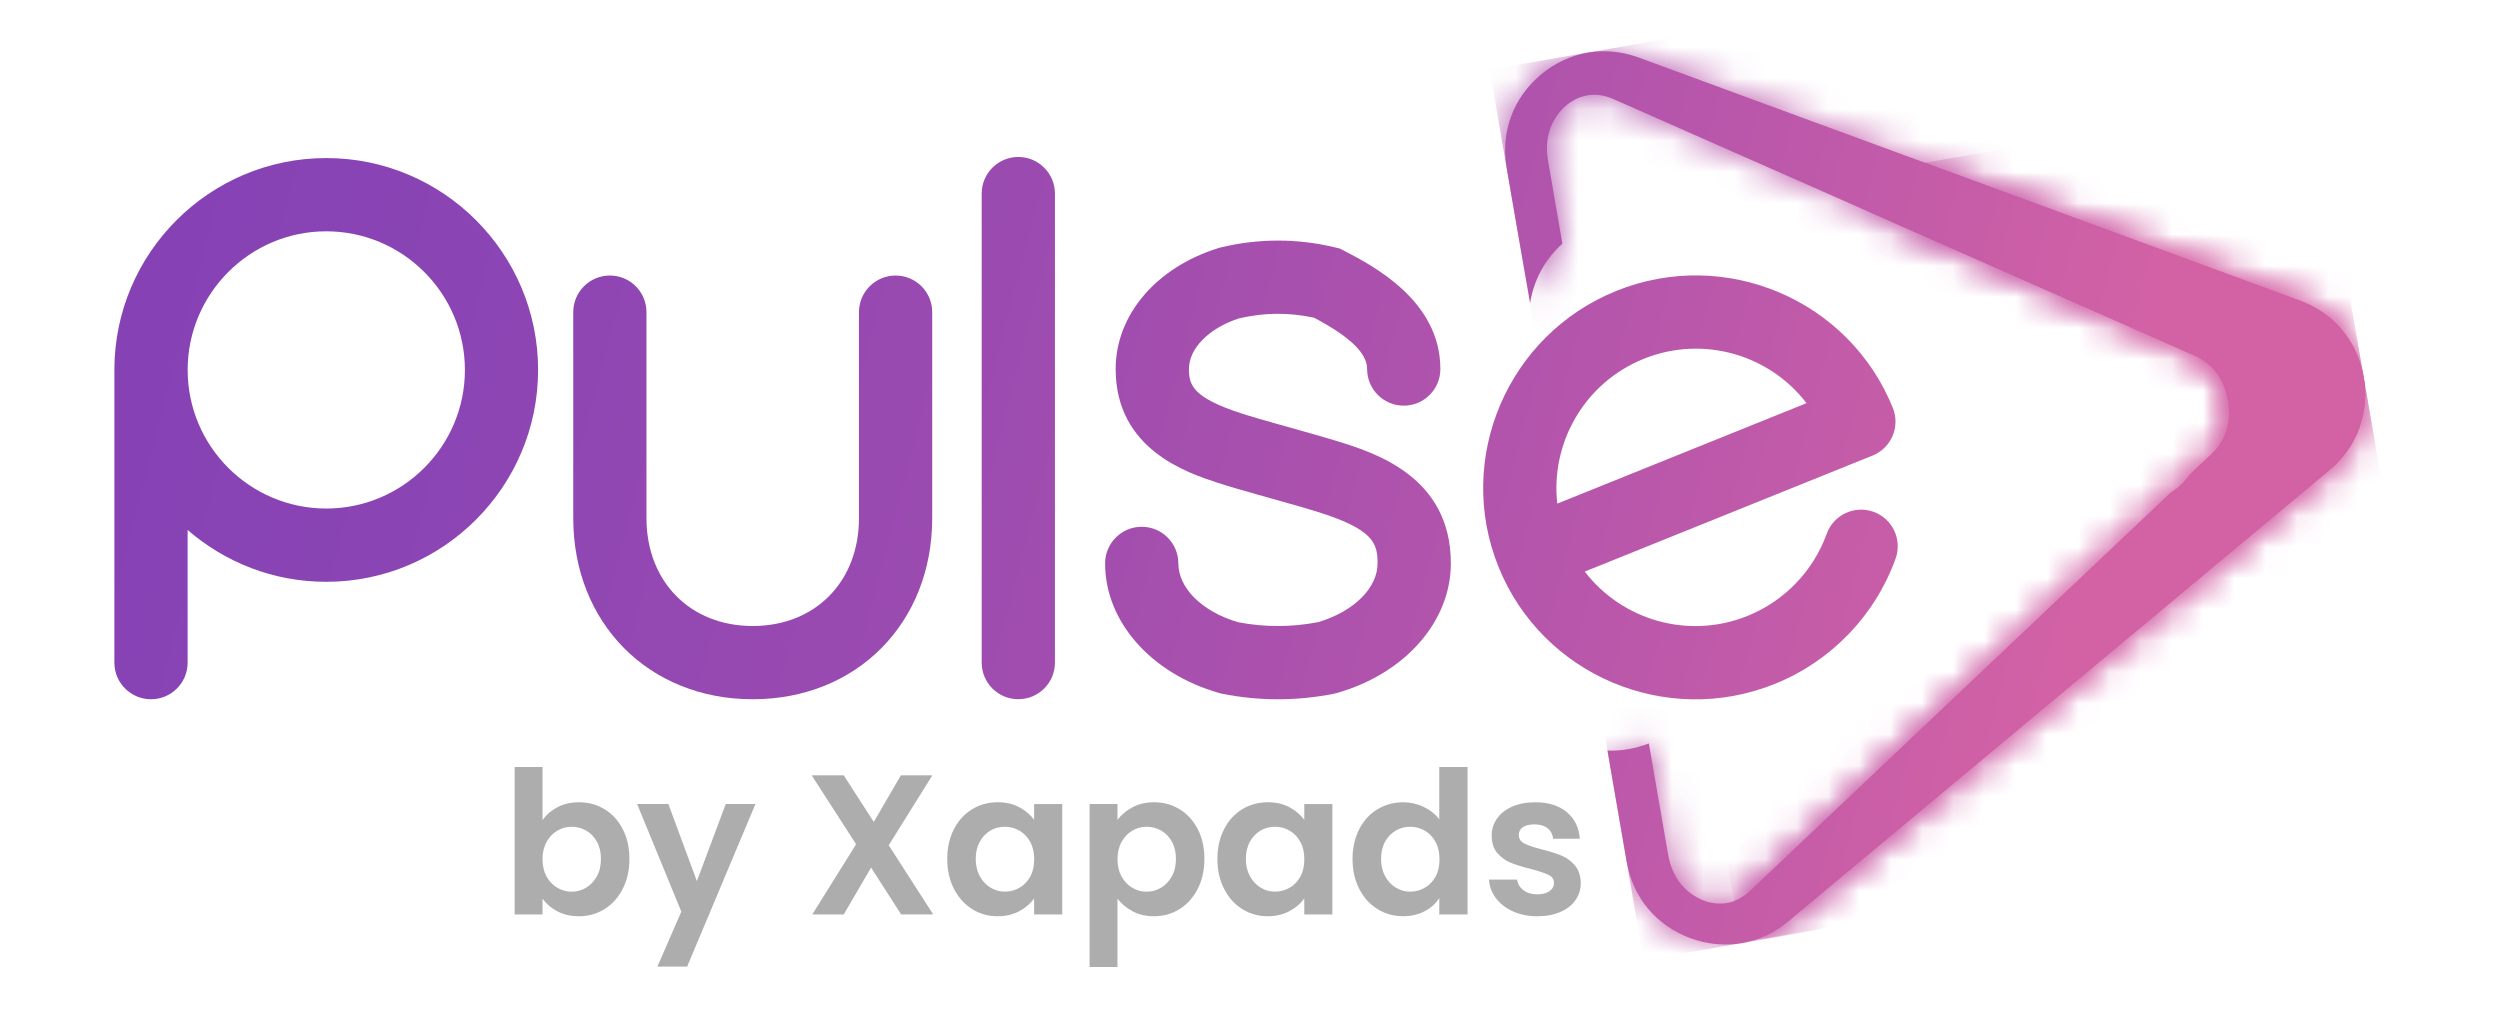 <svg width="80" height="33" viewBox="0 0 80 33" fill="none" xmlns="http://www.w3.org/2000/svg">
<g id="Pulse 3">
<g id="Group">
<g id="Group_2">
<g id="Group_3">
<g id="Group_4">
<path id="Vector" d="M73.604 9.623L52.444 1.843C51.897 1.642 51.338 1.591 50.803 1.684C49.707 1.873 48.739 2.682 48.355 3.725C48.166 4.238 48.115 4.799 48.213 5.367L48.963 9.704C49.075 8.963 49.447 8.288 49.996 7.797L49.537 5.139C49.479 4.803 49.496 4.482 49.581 4.197C49.748 3.644 50.209 3.153 50.792 3.052C51.058 3.007 51.341 3.044 51.619 3.166C57.825 5.906 64.032 8.645 70.238 11.385C70.519 11.509 70.755 11.701 70.935 11.942C71.112 12.181 71.236 12.478 71.294 12.816C71.353 13.154 71.336 13.475 71.25 13.758C71.163 14.046 71.005 14.306 70.781 14.518L70.06 15.201C69.903 15.426 69.699 15.621 69.461 15.768L56.005 28.511C55.784 28.721 55.53 28.851 55.264 28.896C54.681 28.997 54.082 28.689 53.74 28.225C53.563 27.985 53.439 27.689 53.381 27.351L52.763 23.787C52.558 23.87 52.34 23.932 52.113 23.972C51.887 24.012 51.66 24.025 51.439 24.017L52.055 27.581C52.153 28.151 52.39 28.66 52.74 29.08C53.452 29.934 54.635 30.37 55.731 30.181C56.266 30.088 56.776 29.853 57.222 29.479L74.539 15.046C74.984 14.675 75.307 14.216 75.494 13.706V13.703C75.682 13.189 75.735 12.631 75.636 12.063C75.538 11.496 75.303 10.987 74.952 10.566V10.563C74.604 10.146 74.147 9.824 73.604 9.623Z" fill="url(#paint0_linear_2429_16385)"/>
<g id="Clip path group">
<mask id="mask0_2429_16385" style="mask-type:luminance" maskUnits="userSpaceOnUse" x="48" y="1" width="28" height="30">
<g id="SVGID_00000130634834150996322660000015182345913826858665_">
<path id="Vector_2" d="M73.6 9.623L52.44 1.843C51.893 1.642 51.334 1.591 50.799 1.684C49.703 1.873 48.735 2.682 48.352 3.725C48.162 4.238 48.111 4.799 48.209 5.367L48.959 9.704C49.072 8.963 49.444 8.288 49.992 7.797L49.533 5.139C49.475 4.803 49.492 4.482 49.578 4.197C49.744 3.644 50.205 3.153 50.788 3.052C51.054 3.007 51.337 3.044 51.615 3.166C57.822 5.906 64.028 8.645 70.234 11.385C70.515 11.509 70.751 11.701 70.931 11.942C71.108 12.181 71.232 12.478 71.29 12.816C71.349 13.154 71.332 13.475 71.246 13.758C71.159 14.046 71.001 14.306 70.777 14.518L70.056 15.201C69.899 15.426 69.695 15.621 69.457 15.768L56.001 28.511C55.78 28.721 55.526 28.851 55.26 28.896C54.677 28.997 54.078 28.689 53.736 28.225C53.559 27.985 53.435 27.689 53.377 27.351L52.759 23.787C52.554 23.87 52.336 23.932 52.109 23.972C51.883 24.012 51.656 24.025 51.435 24.017L52.051 27.581C52.149 28.151 52.386 28.66 52.737 29.08C53.448 29.934 54.631 30.37 55.727 30.181C56.262 30.088 56.772 29.853 57.219 29.479L74.535 15.046C74.98 14.675 75.303 14.216 75.49 13.706V13.703C75.678 13.189 75.731 12.631 75.633 12.063C75.534 11.496 75.299 10.987 74.948 10.566V10.563C74.6 10.146 74.143 9.824 73.6 9.623Z" fill="white"/>
</g>
</mask>
<g mask="url(#mask0_2429_16385)">
<path id="Vector_3" d="M52.596 30.724L78.099 26.313L73.171 -2.186L47.668 2.225L52.596 30.724Z" fill="url(#paint1_linear_2429_16385)"/>
</g>
</g>
</g>
<g id="Group_5">
<path id="Vector_4" d="M73.603 9.622L61.592 5.206C60.958 5.691 60.355 6.213 59.786 6.767L70.241 11.382C70.522 11.506 70.758 11.698 70.938 11.939C71.115 12.178 71.239 12.475 71.297 12.813C71.356 13.151 71.339 13.472 71.253 13.755C71.166 14.043 71.008 14.303 70.784 14.515L70.063 15.198C69.906 15.423 69.702 15.618 69.464 15.765L56.004 28.511C55.847 28.659 55.675 28.768 55.492 28.835C55.68 29.264 55.883 29.683 56.099 30.093C56.5 29.971 56.881 29.766 57.224 29.479L74.54 15.045C74.985 14.675 75.309 14.216 75.496 13.705V13.702C75.684 13.189 75.737 12.63 75.638 12.063C75.54 11.496 75.305 10.987 74.954 10.566V10.563C74.603 10.146 74.146 9.823 73.603 9.622Z" fill="url(#paint2_linear_2429_16385)"/>
<g id="Clip path group_2">
<mask id="mask1_2429_16385" style="mask-type:luminance" maskUnits="userSpaceOnUse" x="55" y="5" width="21" height="26">
<g id="SVGID_00000175318107819775355530000005257770725446059186_">
<path id="Vector_5" d="M73.603 9.623L61.592 5.207C60.958 5.691 60.355 6.213 59.786 6.768L70.241 11.382C70.522 11.506 70.758 11.699 70.938 11.94C71.115 12.179 71.239 12.476 71.297 12.813C71.356 13.151 71.339 13.472 71.253 13.756C71.166 14.044 71.008 14.303 70.784 14.515L70.063 15.198C69.906 15.424 69.702 15.619 69.464 15.766L56.004 28.512C55.847 28.66 55.675 28.768 55.492 28.835C55.68 29.264 55.883 29.683 56.099 30.094C56.5 29.971 56.881 29.766 57.224 29.48L74.54 15.046C74.985 14.675 75.309 14.216 75.496 13.706V13.703C75.684 13.19 75.737 12.631 75.638 12.063C75.54 11.496 75.305 10.987 74.954 10.567V10.564C74.603 10.146 74.146 9.824 73.603 9.623Z" fill="white"/>
</g>
</mask>
<g mask="url(#mask1_2429_16385)">
<path id="Vector_6" d="M55.722 30.159L78.099 26.289L74.079 3.048L51.703 6.917L55.722 30.159Z" fill="url(#paint3_linear_2429_16385)"/>
</g>
</g>
</g>
</g>
<path id="Vector_7" d="M32.586 5.023C31.939 5.023 31.414 5.548 31.414 6.195V21.204C31.414 21.851 31.939 22.375 32.586 22.375C33.233 22.375 33.758 21.851 33.758 21.204V6.195C33.758 5.548 33.233 5.023 32.586 5.023Z" fill="url(#paint4_linear_2429_16385)"/>
<path id="Vector_8" d="M42.809 14.123C42.453 14.012 42.085 13.909 41.694 13.799C41.539 13.755 41.381 13.711 41.219 13.665L40.847 13.56C40.438 13.444 40.053 13.336 39.7 13.221C38.166 12.719 38.046 12.318 38.046 11.808C38.046 11.146 38.689 10.499 39.648 10.188C40.455 10 41.244 9.993 42.051 10.167C43.208 10.781 43.748 11.305 43.748 11.809C43.748 12.457 44.273 12.981 44.92 12.981C45.568 12.981 46.092 12.457 46.092 11.809C46.092 9.617 43.924 8.496 42.997 8.017L42.872 7.952L42.733 7.919C41.515 7.625 40.279 7.625 39.06 7.919L38.984 7.94C36.99 8.563 35.701 10.083 35.701 11.809C35.701 14.381 37.992 15.13 38.97 15.45C39.369 15.581 39.778 15.695 40.21 15.818L40.575 15.921C40.739 15.968 40.9 16.012 41.058 16.058C41.432 16.162 41.785 16.261 42.111 16.363C43.949 16.933 44.082 17.373 44.082 18.029C44.082 18.819 43.319 19.57 42.18 19.909C41.326 20.073 40.462 20.075 39.61 19.909C38.47 19.572 37.707 18.82 37.707 18.029C37.707 17.382 37.182 16.857 36.535 16.857C35.888 16.857 35.363 17.382 35.363 18.029C35.363 19.888 36.83 21.555 39.013 22.176L39.104 22.199C39.698 22.317 40.297 22.377 40.896 22.377C41.495 22.377 42.093 22.317 42.688 22.199L42.779 22.176C44.962 21.555 46.427 19.888 46.427 18.029C46.43 15.246 43.984 14.488 42.809 14.123Z" fill="url(#paint5_linear_2429_16385)"/>
<path id="Vector_9" d="M28.659 8.817C28.012 8.817 27.487 9.342 27.487 9.989V16.58C27.487 18.612 26.089 20.032 24.087 20.032C22.086 20.032 20.687 18.612 20.687 16.58V9.989C20.687 9.342 20.163 8.817 19.516 8.817C18.868 8.817 18.344 9.342 18.344 9.989V16.58C18.344 19.938 20.759 22.376 24.087 22.376C27.416 22.376 29.831 19.938 29.831 16.58V9.989C29.831 9.342 29.306 8.817 28.659 8.817Z" fill="url(#paint6_linear_2429_16385)"/>
<path id="Vector_10" d="M51.725 9.308C48.247 10.71 46.553 14.672 47.952 18.139C49.35 21.606 53.316 23.287 56.796 21.884C58.593 21.16 60.001 19.7 60.658 17.878C60.877 17.269 60.562 16.598 59.953 16.378C59.345 16.159 58.673 16.474 58.454 17.083C58.023 18.277 57.099 19.234 55.92 19.71C54.019 20.477 51.896 19.838 50.713 18.29L59.922 14.578C60.522 14.335 60.813 13.653 60.571 13.053C59.171 9.586 55.203 7.905 51.725 9.308ZM52.6 11.482C54.502 10.715 56.625 11.352 57.808 12.901L49.833 16.116C49.612 14.18 50.699 12.248 52.6 11.482Z" fill="url(#paint7_linear_2429_16385)"/>
<path id="Vector_11" d="M10.44 5.058C6.702 5.058 3.66 8.099 3.66 11.838V21.204C3.66 21.851 4.185 22.376 4.832 22.376C5.479 22.376 6.004 21.851 6.004 21.204V16.959C7.194 17.991 8.744 18.618 10.439 18.618C14.177 18.618 17.219 15.577 17.219 11.838C17.22 8.099 14.179 5.058 10.44 5.058ZM10.44 16.273C7.994 16.273 6.005 14.283 6.005 11.838C6.005 9.393 7.995 7.402 10.44 7.402C12.885 7.402 14.877 9.392 14.877 11.838C14.877 14.284 12.886 16.273 10.44 16.273Z" fill="url(#paint8_linear_2429_16385)"/>
</g>
<g id="Group_6">
<path id="Vector_12" d="M17.836 25.832C18.038 25.725 18.268 25.672 18.527 25.672C18.829 25.672 19.102 25.746 19.347 25.896C19.591 26.044 19.785 26.256 19.927 26.53C20.07 26.804 20.141 27.122 20.141 27.484C20.141 27.846 20.07 28.165 19.927 28.443C19.785 28.721 19.591 28.938 19.347 29.09C19.103 29.243 18.829 29.32 18.527 29.32C18.264 29.32 18.033 29.267 17.836 29.163C17.639 29.059 17.48 28.924 17.361 28.758V29.262H16.469V24.543H17.361V26.245C17.477 26.075 17.635 25.937 17.836 25.832ZM19.099 26.931C19.012 26.775 18.896 26.657 18.754 26.577C18.611 26.496 18.457 26.456 18.292 26.456C18.131 26.456 17.978 26.497 17.836 26.58C17.693 26.663 17.579 26.782 17.491 26.941C17.404 27.098 17.36 27.283 17.36 27.495C17.36 27.708 17.404 27.893 17.491 28.05C17.578 28.207 17.693 28.328 17.836 28.41C17.978 28.493 18.13 28.535 18.292 28.535C18.457 28.535 18.611 28.492 18.754 28.408C18.896 28.322 19.011 28.201 19.099 28.044C19.187 27.887 19.23 27.699 19.23 27.483C19.23 27.27 19.186 27.086 19.099 26.931Z" fill="#ADADAD"/>
<path id="Vector_13" d="M24.174 25.729L21.988 30.932H21.037L21.802 29.172L20.387 25.727H21.387L22.3 28.195L23.225 25.727H24.174V25.729Z" fill="#ADADAD"/>
<path id="Vector_14" d="M28.837 29.262L27.874 27.763L27 29.262H25.993L27.395 27.016L25.973 24.81H26.999L27.961 26.302L28.828 24.81H29.836L28.439 27.048L29.862 29.26H28.837V29.262Z" fill="#ADADAD"/>
<path id="Vector_15" d="M30.526 26.533C30.669 26.256 30.863 26.044 31.107 25.896C31.35 25.747 31.624 25.672 31.926 25.672C32.19 25.672 32.421 25.725 32.618 25.831C32.816 25.939 32.974 26.073 33.092 26.233V25.73H33.992V29.263H33.092V28.747C32.978 28.912 32.819 29.049 32.618 29.157C32.415 29.266 32.183 29.32 31.919 29.32C31.621 29.32 31.35 29.243 31.107 29.09C30.863 28.938 30.669 28.721 30.526 28.443C30.384 28.165 30.312 27.844 30.312 27.484C30.312 27.126 30.384 26.809 30.526 26.533ZM32.965 26.938C32.88 26.782 32.766 26.664 32.62 26.58C32.477 26.497 32.321 26.456 32.154 26.456C31.988 26.456 31.835 26.496 31.695 26.577C31.556 26.658 31.442 26.775 31.355 26.931C31.268 27.086 31.223 27.27 31.223 27.482C31.223 27.695 31.268 27.881 31.355 28.04C31.442 28.199 31.557 28.322 31.7 28.406C31.842 28.492 31.995 28.533 32.156 28.533C32.321 28.533 32.477 28.492 32.622 28.409C32.766 28.326 32.881 28.206 32.967 28.053C33.052 27.897 33.094 27.712 33.094 27.495C33.094 27.279 33.051 27.093 32.965 26.938Z" fill="#ADADAD"/>
<path id="Vector_16" d="M36.236 25.834C36.438 25.726 36.668 25.672 36.927 25.672C37.229 25.672 37.502 25.746 37.747 25.896C37.991 26.044 38.184 26.256 38.327 26.53C38.47 26.804 38.541 27.122 38.541 27.484C38.541 27.846 38.47 28.165 38.327 28.443C38.184 28.721 37.991 28.938 37.747 29.09C37.503 29.243 37.229 29.32 36.927 29.32C36.668 29.32 36.44 29.267 36.241 29.16C36.043 29.053 35.884 28.919 35.76 28.758V30.945H34.867V25.729H35.76V26.239C35.875 26.078 36.033 25.943 36.236 25.834ZM37.499 26.931C37.412 26.775 37.296 26.657 37.154 26.577C37.011 26.497 36.857 26.456 36.692 26.456C36.531 26.456 36.378 26.497 36.236 26.58C36.093 26.663 35.979 26.782 35.891 26.941C35.804 27.097 35.76 27.283 35.76 27.495C35.76 27.708 35.804 27.893 35.891 28.05C35.978 28.206 36.093 28.328 36.236 28.41C36.378 28.493 36.529 28.534 36.692 28.534C36.857 28.534 37.011 28.492 37.154 28.407C37.296 28.322 37.41 28.201 37.499 28.044C37.587 27.887 37.63 27.699 37.63 27.482C37.629 27.27 37.586 27.086 37.499 26.931Z" fill="#ADADAD"/>
<path id="Vector_17" d="M39.171 26.533C39.313 26.256 39.507 26.044 39.751 25.896C39.995 25.747 40.269 25.672 40.571 25.672C40.834 25.672 41.065 25.725 41.262 25.831C41.46 25.939 41.619 26.073 41.737 26.233V25.73H42.636V29.263H41.737V28.747C41.623 28.912 41.463 29.049 41.262 29.157C41.06 29.266 40.827 29.32 40.564 29.32C40.266 29.32 39.995 29.243 39.751 29.09C39.507 28.938 39.313 28.721 39.171 28.443C39.028 28.165 38.957 27.844 38.957 27.484C38.957 27.126 39.028 26.809 39.171 26.533ZM41.61 26.938C41.525 26.782 41.41 26.664 41.265 26.58C41.121 26.497 40.966 26.456 40.799 26.456C40.632 26.456 40.48 26.496 40.34 26.577C40.2 26.658 40.086 26.775 39.999 26.931C39.912 27.086 39.868 27.27 39.868 27.482C39.868 27.695 39.912 27.881 39.999 28.04C40.086 28.199 40.202 28.322 40.344 28.406C40.487 28.492 40.639 28.533 40.8 28.533C40.966 28.533 41.121 28.492 41.266 28.409C41.41 28.326 41.526 28.206 41.611 28.053C41.697 27.897 41.738 27.712 41.738 27.495C41.738 27.279 41.696 27.093 41.61 26.938Z" fill="#ADADAD"/>
<path id="Vector_18" d="M43.496 26.533C43.639 26.256 43.833 26.044 44.08 25.896C44.326 25.748 44.6 25.672 44.902 25.672C45.132 25.672 45.351 25.722 45.559 25.822C45.767 25.922 45.933 26.054 46.057 26.219V24.543H46.962V29.262H46.057V28.738C45.946 28.912 45.792 29.053 45.591 29.159C45.391 29.264 45.159 29.319 44.895 29.319C44.597 29.319 44.325 29.242 44.078 29.089C43.831 28.937 43.638 28.72 43.495 28.442C43.352 28.164 43.281 27.843 43.281 27.483C43.283 27.126 43.354 26.81 43.496 26.533ZM45.936 26.938C45.85 26.782 45.736 26.664 45.591 26.58C45.447 26.497 45.291 26.456 45.124 26.456C44.958 26.456 44.805 26.496 44.666 26.577C44.526 26.659 44.412 26.775 44.325 26.931C44.238 27.086 44.194 27.27 44.194 27.483C44.194 27.695 44.238 27.882 44.325 28.04C44.412 28.2 44.527 28.322 44.67 28.406C44.812 28.492 44.965 28.533 45.126 28.533C45.291 28.533 45.447 28.492 45.592 28.409C45.736 28.326 45.852 28.207 45.937 28.053C46.023 27.897 46.064 27.712 46.064 27.495C46.064 27.279 46.021 27.093 45.936 26.938Z" fill="#ADADAD"/>
<path id="Vector_19" d="M48.413 29.163C48.183 29.059 48.002 28.918 47.868 28.74C47.734 28.561 47.661 28.363 47.648 28.147H48.548C48.565 28.284 48.632 28.395 48.749 28.485C48.866 28.574 49.011 28.619 49.185 28.619C49.355 28.619 49.487 28.584 49.584 28.516C49.68 28.448 49.728 28.36 49.728 28.255C49.728 28.14 49.67 28.054 49.553 27.997C49.436 27.94 49.251 27.877 48.996 27.809C48.732 27.745 48.517 27.679 48.348 27.611C48.18 27.542 48.036 27.438 47.915 27.299C47.794 27.159 47.734 26.969 47.734 26.731C47.734 26.536 47.79 26.358 47.904 26.195C48.016 26.034 48.177 25.906 48.388 25.813C48.599 25.72 48.846 25.673 49.131 25.673C49.552 25.673 49.888 25.779 50.139 25.988C50.39 26.199 50.528 26.483 50.554 26.84H49.698C49.686 26.7 49.627 26.587 49.523 26.504C49.419 26.422 49.279 26.38 49.105 26.38C48.944 26.38 48.819 26.41 48.732 26.47C48.645 26.53 48.601 26.613 48.601 26.72C48.601 26.838 48.661 26.929 48.779 26.991C48.897 27.052 49.083 27.115 49.333 27.179C49.589 27.243 49.8 27.308 49.965 27.377C50.13 27.445 50.274 27.549 50.395 27.692C50.517 27.834 50.579 28.023 50.584 28.256C50.584 28.46 50.527 28.643 50.414 28.805C50.301 28.966 50.14 29.093 49.929 29.184C49.718 29.276 49.473 29.321 49.192 29.321C48.901 29.32 48.642 29.267 48.413 29.163Z" fill="#ADADAD"/>
</g>
</g>
</g>
<defs>
<linearGradient id="paint0_linear_2429_16385" x1="2.301" y1="2.687" x2="66.78" y2="19.444" gradientUnits="userSpaceOnUse">
<stop stop-color="#8441B5"/>
<stop offset="0.196" stop-color="#8A44B4"/>
<stop offset="0.458" stop-color="#9B4BB0"/>
<stop offset="0.757" stop-color="#B756AB"/>
<stop offset="1" stop-color="#D362A5"/>
</linearGradient>
<linearGradient id="paint1_linear_2429_16385" x1="3.311" y1="-1.213" x2="67.79" y2="15.544" gradientUnits="userSpaceOnUse">
<stop stop-color="#8441B5"/>
<stop offset="0.196" stop-color="#8A44B4"/>
<stop offset="0.458" stop-color="#9B4BB0"/>
<stop offset="0.757" stop-color="#B756AB"/>
<stop offset="1" stop-color="#D362A5"/>
</linearGradient>
<linearGradient id="paint2_linear_2429_16385" x1="2.234" y1="2.938" x2="66.713" y2="19.695" gradientUnits="userSpaceOnUse">
<stop stop-color="#8441B5"/>
<stop offset="0.196" stop-color="#8A44B4"/>
<stop offset="0.458" stop-color="#9B4BB0"/>
<stop offset="0.757" stop-color="#B756AB"/>
<stop offset="1" stop-color="#D362A5"/>
</linearGradient>
<linearGradient id="paint3_linear_2429_16385" x1="2.874" y1="0.483" x2="67.353" y2="17.241" gradientUnits="userSpaceOnUse">
<stop stop-color="#8441B5"/>
<stop offset="0.196" stop-color="#8A44B4"/>
<stop offset="0.458" stop-color="#9B4BB0"/>
<stop offset="0.757" stop-color="#B756AB"/>
<stop offset="1" stop-color="#D362A5"/>
</linearGradient>
<linearGradient id="paint4_linear_2429_16385" x1="1.536" y1="5.63" x2="66.015" y2="22.387" gradientUnits="userSpaceOnUse">
<stop stop-color="#8441B5"/>
<stop offset="0.196" stop-color="#8A44B4"/>
<stop offset="0.458" stop-color="#9B4BB0"/>
<stop offset="0.757" stop-color="#B756AB"/>
<stop offset="1" stop-color="#D362A5"/>
</linearGradient>
<linearGradient id="paint5_linear_2429_16385" x1="1.733" y1="4.874" x2="66.212" y2="21.631" gradientUnits="userSpaceOnUse">
<stop stop-color="#8441B5"/>
<stop offset="0.196" stop-color="#8A44B4"/>
<stop offset="0.458" stop-color="#9B4BB0"/>
<stop offset="0.757" stop-color="#B756AB"/>
<stop offset="1" stop-color="#D362A5"/>
</linearGradient>
<linearGradient id="paint6_linear_2429_16385" x1="0.659" y1="9.002" x2="65.138" y2="25.759" gradientUnits="userSpaceOnUse">
<stop stop-color="#8441B5"/>
<stop offset="0.196" stop-color="#8A44B4"/>
<stop offset="0.458" stop-color="#9B4BB0"/>
<stop offset="0.757" stop-color="#B756AB"/>
<stop offset="1" stop-color="#D362A5"/>
</linearGradient>
<linearGradient id="paint7_linear_2429_16385" x1="2.446" y1="2.13" x2="66.925" y2="18.887" gradientUnits="userSpaceOnUse">
<stop stop-color="#8441B5"/>
<stop offset="0.196" stop-color="#8A44B4"/>
<stop offset="0.458" stop-color="#9B4BB0"/>
<stop offset="0.757" stop-color="#B756AB"/>
<stop offset="1" stop-color="#D362A5"/>
</linearGradient>
<linearGradient id="paint8_linear_2429_16385" x1="-0.025" y1="11.633" x2="64.454" y2="28.39" gradientUnits="userSpaceOnUse">
<stop stop-color="#8441B5"/>
<stop offset="0.196" stop-color="#8A44B4"/>
<stop offset="0.458" stop-color="#9B4BB0"/>
<stop offset="0.757" stop-color="#B756AB"/>
<stop offset="1" stop-color="#D362A5"/>
</linearGradient>
</defs>
</svg>
